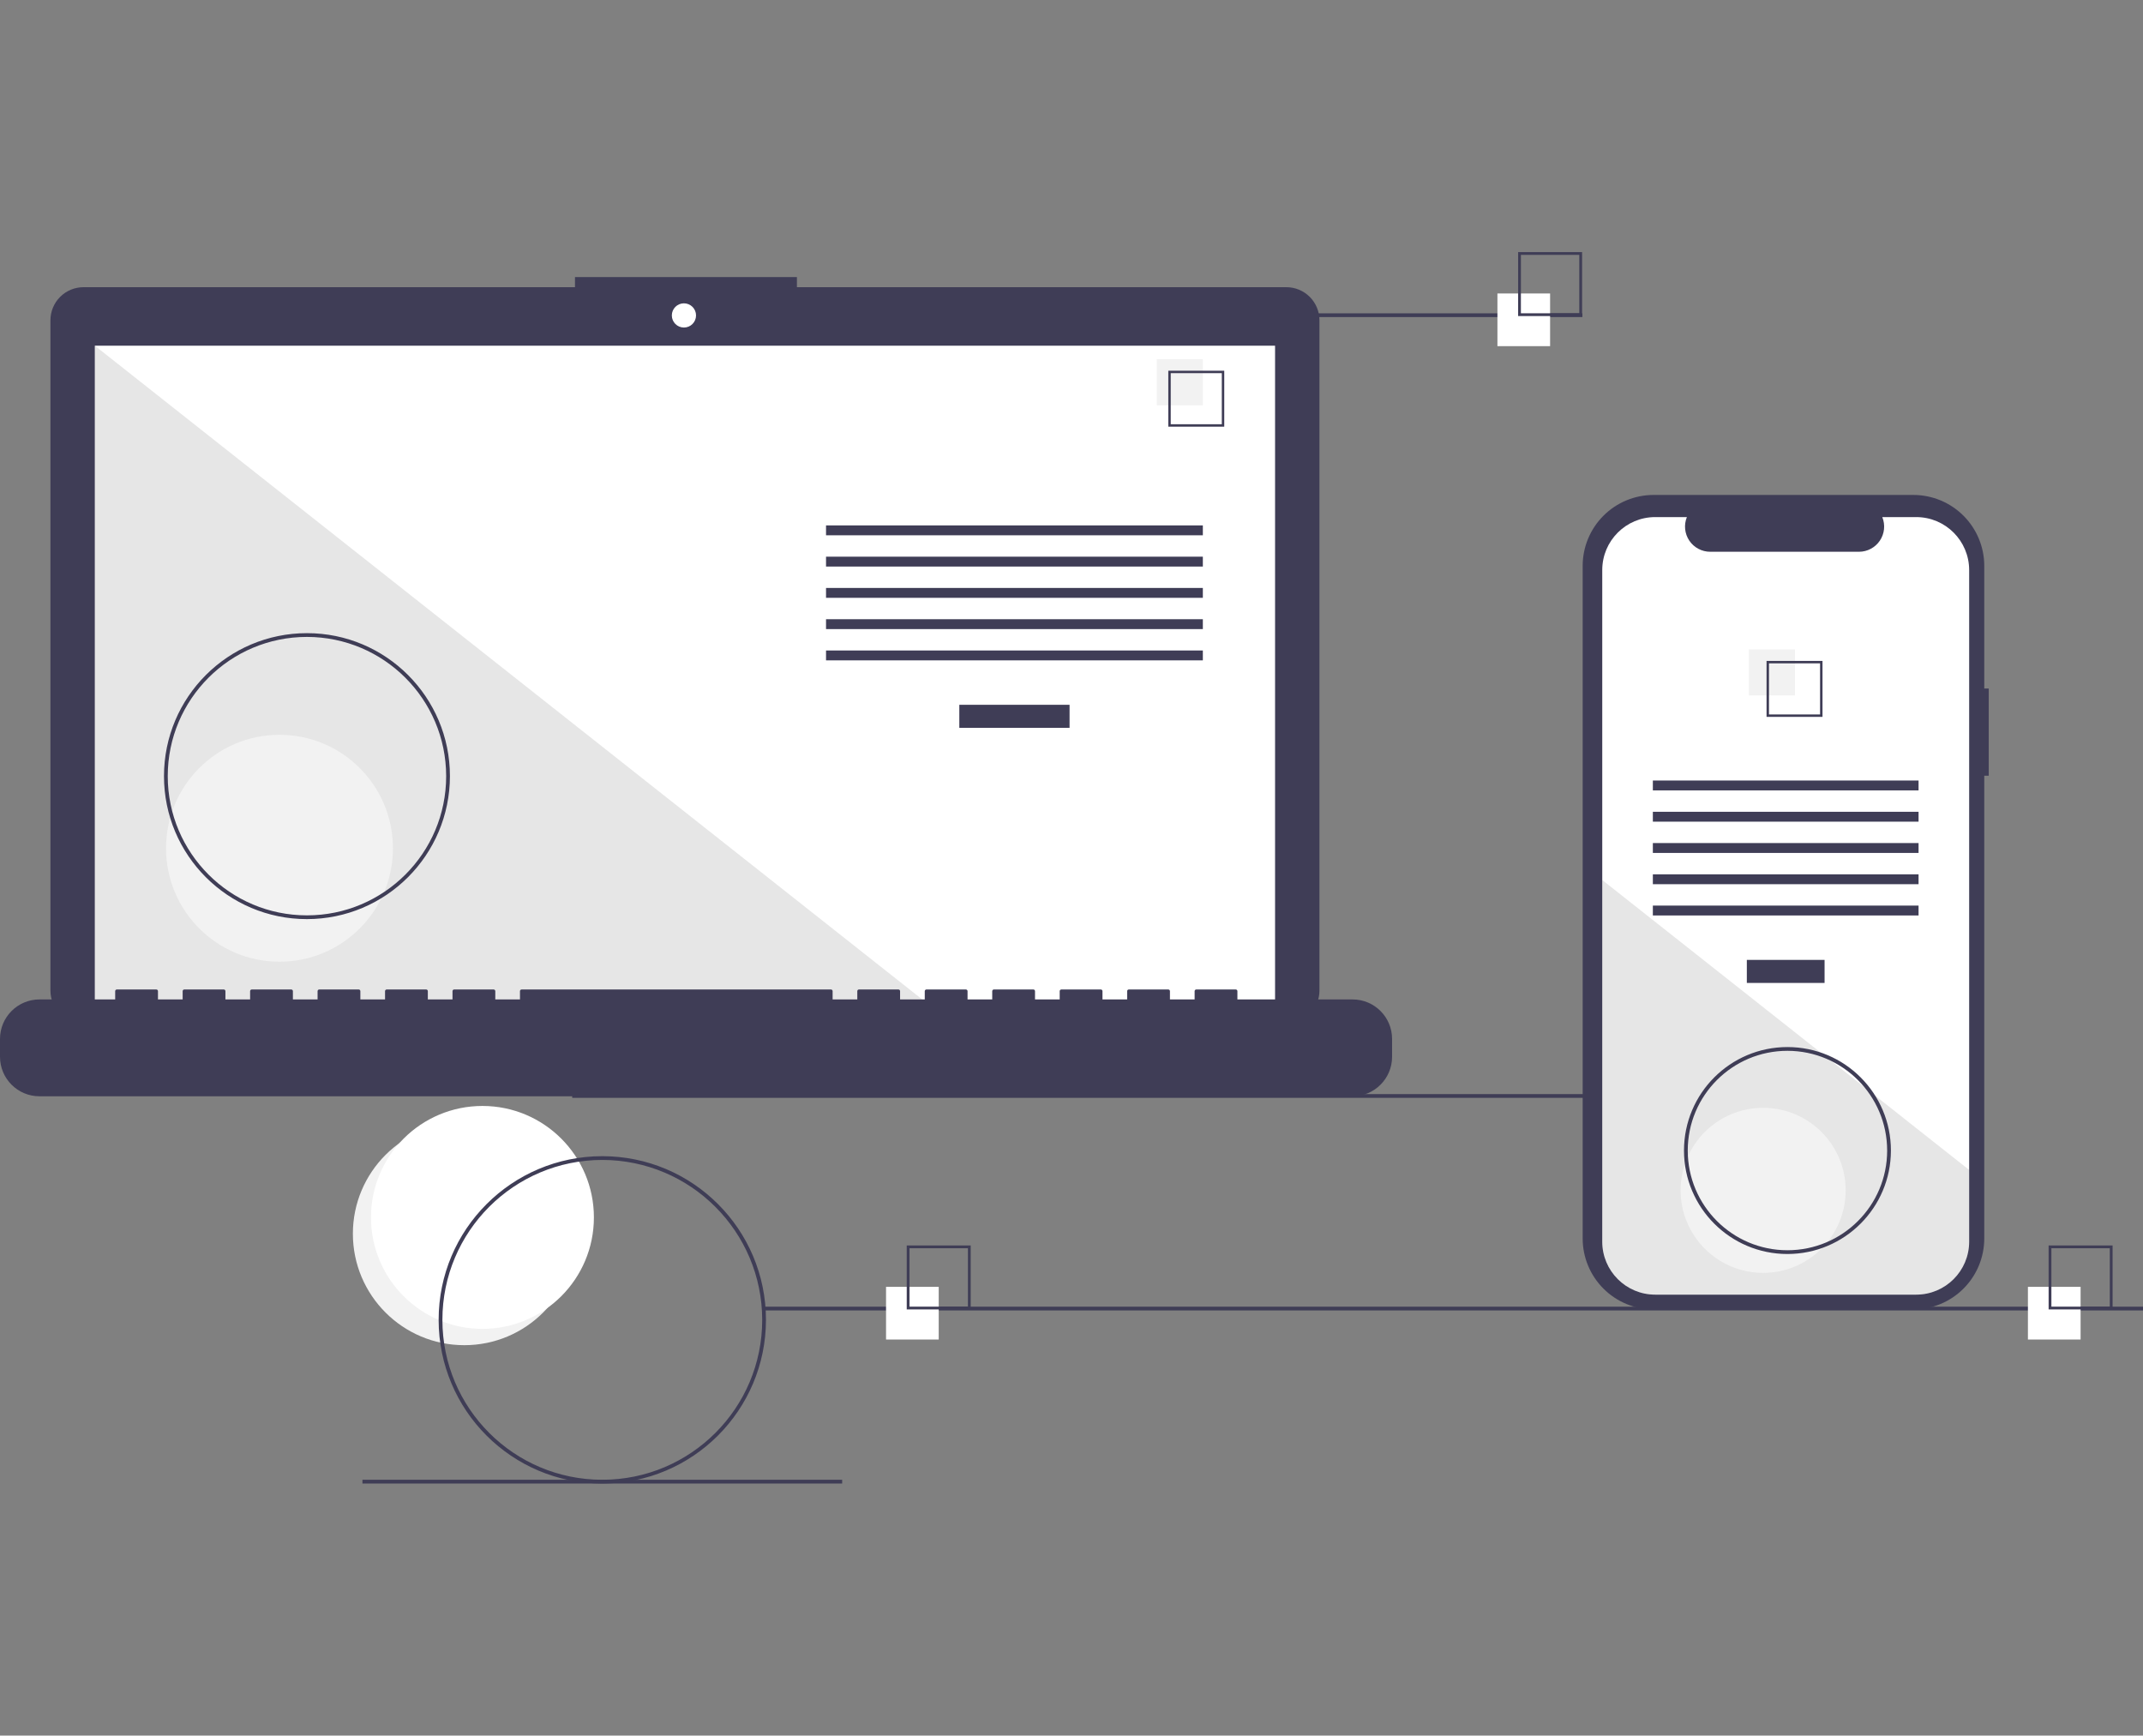 <?xml version="1.0" encoding="UTF-8" standalone="no" ?>
<!DOCTYPE svg PUBLIC "-//W3C//DTD SVG 1.1//EN" "http://www.w3.org/Graphics/SVG/1.1/DTD/svg11.dtd">
<svg xmlns="http://www.w3.org/2000/svg" xmlns:xlink="http://www.w3.org/1999/xlink" version="1.1" width="794" height="643" viewBox="0 -133.992 1139.171 922.528" xml:space="preserve">
<rect x="0" y="-133.992" width="1139.171" height="922.528" fill="#808080" stroke="none"/>
<desc>Created with Fabric.js 5.3.0</desc>
<defs>
</defs>
<g transform="matrix(1 0 0 1 569.585 327.272)" id="K15v_0K_PNEPN_2C1XcW6"  >
<g style=""   >
		<g transform="matrix(1 0 0 1 -322.759 194.493)" id="fZk94_zF6elqr25GjrwwK"  >
<path style="stroke: none; stroke-width: 1; stroke-dasharray: none; stroke-linecap: butt; stroke-dashoffset: 0; stroke-linejoin: miter; stroke-miterlimit: 4; fill: rgb(242,242,242); fill-rule: nonzero; opacity: 1;"  transform=" translate(-59.243, -59.243)" d="M 0 59.243 C 0 26.524 26.524 0 59.243 0 C 91.963 0 118.487 26.524 118.487 59.243 C 118.487 91.963 91.963 118.487 59.243 118.487 C 26.524 118.487 0 91.963 0 59.243 z" stroke-linecap="round" />
</g>
		<g transform="matrix(1 0 0 1 -313.126 185.823)" id="oeqQOnT6xcLDnRiLI3aB6"  >
<path style="stroke: none; stroke-width: 1; stroke-dasharray: none; stroke-linecap: butt; stroke-dashoffset: 0; stroke-linejoin: miter; stroke-miterlimit: 4; fill: rgb(255,255,255); fill-rule: nonzero; opacity: 1;"  transform=" translate(-59.243, -59.243)" d="M 0 59.243 C 0 26.524 26.524 0 59.243 0 C 91.963 0 118.487 26.524 118.487 59.243 C 118.487 91.963 91.963 118.487 59.243 118.487 C 26.524 118.487 0 91.963 0 59.243 z" stroke-linecap="round" />
</g>
		<g transform="matrix(1 0 0 1 101.086 121.272)" id="qnRjT5SCIXKLroHNJzU6H"  >
<path style="stroke: none; stroke-width: 1; stroke-dasharray: none; stroke-linecap: butt; stroke-dashoffset: 0; stroke-linejoin: miter; stroke-miterlimit: 4; fill: rgb(63,61,86); fill-rule: nonzero; opacity: 1;"  transform=" translate(-366.5, -1)" d="M 0 2 L 0 0 L 733 0 L 733 2 z" stroke-linecap="round" />
</g>
		<g transform="matrix(1 0 0 1 -205.484 -115.576)" id="foCNbbUaVhE3lBJQdrH17"  >
<path style="stroke: none; stroke-width: 1; stroke-dasharray: none; stroke-linecap: butt; stroke-dashoffset: 0; stroke-linejoin: miter; stroke-miterlimit: 4; fill: rgb(63,61,86); fill-rule: nonzero; opacity: 1;"  transform=" translate(-394.516, -334.424)" d="M 714.207 141.381 L 454.038 141.381 L 454.038 136.018 L 336.067 136.018 L 336.067 141.381 L 74.825 141.381 C 70.157 141.381 65.681 143.235 62.381 146.535 C 59.08 149.835 57.226 154.312 57.226 158.979 L 57.226 515.231 C 57.226 524.951 65.105 532.83 74.825 532.83 L 714.207 532.83 C 723.927 532.83 731.806 524.951 731.806 515.231 L 731.806 158.979 C 731.806 154.312 729.952 149.835 726.651 146.535 C 723.351 143.235 718.875 141.381 714.207 141.381 Z" stroke-linecap="round" />
</g>
		<g transform="matrix(1 0 0 1 -205.484 -100.561)" id="mXwBieAKRep3gF3zxTMei"  >
<path style="stroke: none; stroke-width: 1; stroke-dasharray: none; stroke-linecap: butt; stroke-dashoffset: 0; stroke-linejoin: miter; stroke-miterlimit: 4; fill: rgb(255,255,255); fill-rule: nonzero; opacity: 1;"  transform=" translate(-313.696, -176.957)" d="M 0 353.913 L 0 0 L 627.391 0 L 627.391 353.913 z" stroke-linecap="round" />
</g>
		<g transform="matrix(1 0 0 1 -206.02 -293.605)" id="OOd4YqLauOPMfrqQxG9Rd"  >
<path style="stroke: none; stroke-width: 1; stroke-dasharray: none; stroke-linecap: butt; stroke-dashoffset: 0; stroke-linejoin: miter; stroke-miterlimit: 4; fill: rgb(255,255,255); fill-rule: nonzero; opacity: 1;"  transform=" translate(-6.435, -6.435)" d="M 0 6.435 C 0 2.881 2.881 0 6.435 0 C 9.989 0 12.87 2.881 12.87 6.435 C 12.87 9.989 9.989 12.87 6.435 12.87 C 2.881 12.87 0 9.989 0 6.435 z" stroke-linecap="round" />
</g>
		<g transform="matrix(1 0 0 1 -295.195 -100.561)" id="cmXmfdpZWj64jb-ev1Q9r"  >
<path style="stroke: none; stroke-width: 1; stroke-dasharray: none; stroke-linecap: butt; stroke-dashoffset: 0; stroke-linejoin: miter; stroke-miterlimit: 4; fill: rgb(0,0,0); fill-rule: nonzero; opacity: 0.1;"  transform=" translate(-274.39, -226.71)" d="M 498.374 403.667 L 50.406 403.667 L 50.406 49.754 z" stroke-linecap="round" />
</g>
		<g transform="matrix(1 0 0 1 -421.012 -10.395)" id="QN4lSRYTl8PBPIQIWA0fQ"  >
<path style="stroke: none; stroke-width: 1; stroke-dasharray: none; stroke-linecap: butt; stroke-dashoffset: 0; stroke-linejoin: miter; stroke-miterlimit: 4; fill: rgb(242,242,242); fill-rule: nonzero; opacity: 1;"  transform=" translate(-60.307, -60.307)" d="M 0 60.307 C 0 27 27 0 60.307 0 C 93.613 0 120.614 27 120.614 60.307 C 120.614 93.613 93.613 120.614 60.307 120.614 C 27 120.614 0 93.613 0 60.307 z" stroke-linecap="round" />
</g>
		<g transform="matrix(1 0 0 1 -30.33 -80.527)" id="6f5lHvZfoXczOQv3-TPZS"  >
<path style="stroke: none; stroke-width: 1; stroke-dasharray: none; stroke-linecap: butt; stroke-dashoffset: 0; stroke-linejoin: miter; stroke-miterlimit: 4; fill: rgb(63,61,86); fill-rule: nonzero; opacity: 1;"  transform=" translate(-29.303, -6.123)" d="M 0 12.246 L 0 0 L 58.605 0 L 58.605 12.246 z" stroke-linecap="round" />
</g>
		<g transform="matrix(1 0 0 1 -30.33 -179.369)" id="ae-XEqCfvNfrS-1fKscw9"  >
<path style="stroke: none; stroke-width: 1; stroke-dasharray: none; stroke-linecap: butt; stroke-dashoffset: 0; stroke-linejoin: miter; stroke-miterlimit: 4; fill: rgb(63,61,86); fill-rule: nonzero; opacity: 1;"  transform=" translate(-100.154, -2.624)" d="M 0 5.248 L 0 0 L 200.307 0 L 200.307 5.248 z" stroke-linecap="round" />
</g>
		<g transform="matrix(1 0 0 1 -30.33 -162.749)" id="iXhZFbCsZOmwLBU1w9BKN"  >
<path style="stroke: none; stroke-width: 1; stroke-dasharray: none; stroke-linecap: butt; stroke-dashoffset: 0; stroke-linejoin: miter; stroke-miterlimit: 4; fill: rgb(63,61,86); fill-rule: nonzero; opacity: 1;"  transform=" translate(-100.154, -2.624)" d="M 0 5.248 L 0 0 L 200.307 0 L 200.307 5.248 z" stroke-linecap="round" />
</g>
		<g transform="matrix(1 0 0 1 -30.33 -146.13)" id="7mYKsxjgx1U6WOyukKI6I"  >
<path style="stroke: none; stroke-width: 1; stroke-dasharray: none; stroke-linecap: butt; stroke-dashoffset: 0; stroke-linejoin: miter; stroke-miterlimit: 4; fill: rgb(63,61,86); fill-rule: nonzero; opacity: 1;"  transform=" translate(-100.154, -2.624)" d="M 0 5.248 L 0 0 L 200.307 0 L 200.307 5.248 z" stroke-linecap="round" />
</g>
		<g transform="matrix(1 0 0 1 -30.33 -129.51)" id="Ubh-Lp2A4b58tCq1EzQbb"  >
<path style="stroke: none; stroke-width: 1; stroke-dasharray: none; stroke-linecap: butt; stroke-dashoffset: 0; stroke-linejoin: miter; stroke-miterlimit: 4; fill: rgb(63,61,86); fill-rule: nonzero; opacity: 1;"  transform=" translate(-100.154, -2.624)" d="M 0 5.248 L 0 0 L 200.307 0 L 200.307 5.248 z" stroke-linecap="round" />
</g>
		<g transform="matrix(1 0 0 1 -30.33 -112.891)" id="Uaex2Gunw3fQwZRBlDA3X"  >
<path style="stroke: none; stroke-width: 1; stroke-dasharray: none; stroke-linecap: butt; stroke-dashoffset: 0; stroke-linejoin: miter; stroke-miterlimit: 4; fill: rgb(63,61,86); fill-rule: nonzero; opacity: 1;"  transform=" translate(-100.154, -2.624)" d="M 0 5.248 L 0 0 L 200.307 0 L 200.307 5.248 z" stroke-linecap="round" />
</g>
		<g transform="matrix(1 0 0 1 57.578 -258.092)" id="PK9SVBXGERZ1U8r48iFVS"  >
<path style="stroke: none; stroke-width: 1; stroke-dasharray: none; stroke-linecap: butt; stroke-dashoffset: 0; stroke-linejoin: miter; stroke-miterlimit: 4; fill: rgb(242,242,242); fill-rule: nonzero; opacity: 1;"  transform=" translate(-12.246, -12.246)" d="M 0 24.492 L 0 0 L 24.492 0 L 24.492 24.492 z" stroke-linecap="round" />
</g>
		<g transform="matrix(1 0 0 1 66.325 -249.345)" id="nbxR41vpcGmc0VKHhJ0DO"  >
<path style="stroke: none; stroke-width: 1; stroke-dasharray: none; stroke-linecap: butt; stroke-dashoffset: 0; stroke-linejoin: miter; stroke-miterlimit: 4; fill: rgb(63,61,86); fill-rule: nonzero; opacity: 1;"  transform=" translate(-666.325, -200.655)" d="M 681.195 215.525 L 651.455 215.525 L 651.455 185.785 L 681.195 185.785 Z M 652.748 214.232 L 679.902 214.232 L 679.902 187.078 L 652.748 187.078 Z" stroke-linecap="round" />
</g>
		<g transform="matrix(1 0 0 1 -199.585 93.056)" id="B7dlhAhlCCCq8drf-HBpE"  >
<path style="stroke: none; stroke-width: 1; stroke-dasharray: none; stroke-linecap: butt; stroke-dashoffset: 0; stroke-linejoin: miter; stroke-miterlimit: 4; fill: rgb(63,61,86); fill-rule: nonzero; opacity: 1;"  transform=" translate(-400.415, -543.056)" d="M 749.422 519.96 L 688.192 519.96 L 688.192 515.549 C 688.192 515.317 688.1 515.094 687.936 514.93 C 687.772 514.766 687.55 514.674 687.318 514.674 L 666.325 514.674 C 666.093 514.674 665.87 514.766 665.706 514.93 C 665.542 515.094 665.45 515.317 665.45 515.549 L 665.45 519.96 L 652.329 519.96 L 652.329 515.549 C 652.329 515.317 652.237 515.094 652.073 514.93 C 651.909 514.766 651.687 514.674 651.455 514.674 L 630.462 514.674 C 630.23 514.674 630.007 514.766 629.843 514.93 C 629.679 515.094 629.587 515.317 629.587 515.549 L 629.587 519.96 L 616.467 519.96 L 616.467 515.549 C 616.467 515.317 616.374 515.094 616.21 514.93 C 616.046 514.766 615.824 514.674 615.592 514.674 L 594.599 514.674 C 594.367 514.674 594.145 514.766 593.98 514.93 C 593.816 515.094 593.724 515.317 593.724 515.549 L 593.724 519.96 L 580.604 519.96 L 580.604 515.549 C 580.604 515.317 580.512 515.094 580.348 514.93 C 580.183 514.766 579.961 514.674 579.729 514.674 L 558.736 514.674 C 558.504 514.674 558.282 514.766 558.118 514.93 C 557.954 515.094 557.861 515.317 557.861 515.549 L 557.861 519.96 L 544.741 519.96 L 544.741 515.549 C 544.741 515.317 544.649 515.094 544.485 514.93 C 544.321 514.766 544.098 514.674 543.866 514.674 L 522.873 514.674 C 522.641 514.674 522.419 514.766 522.255 514.93 C 522.091 515.094 521.998 515.317 521.998 515.549 L 521.998 519.96 L 508.878 519.96 L 508.878 515.549 C 508.878 515.317 508.786 515.094 508.622 514.93 C 508.458 514.766 508.235 514.674 508.003 514.674 L 487.01 514.674 C 486.778 514.674 486.556 514.766 486.392 514.93 C 486.228 515.094 486.136 515.317 486.136 515.549 L 486.136 519.96 L 473.015 519.96 L 473.015 515.549 C 473.015 515.317 472.923 515.094 472.759 514.93 C 472.595 514.766 472.372 514.674 472.14 514.674 L 307.696 514.674 C 307.464 514.674 307.241 514.766 307.077 514.93 C 306.913 515.094 306.821 515.317 306.821 515.549 L 306.821 519.96 L 293.701 519.96 L 293.701 515.549 C 293.701 515.317 293.608 515.094 293.444 514.93 C 293.28 514.766 293.058 514.674 292.826 514.674 L 271.833 514.674 C 271.601 514.674 271.379 514.766 271.214 514.93 C 271.05 515.094 270.958 515.317 270.958 515.549 L 270.958 519.96 L 257.838 519.96 L 257.838 515.549 C 257.838 515.317 257.746 515.094 257.582 514.93 C 257.418 514.766 257.195 514.674 256.963 514.674 L 235.97 514.674 C 235.738 514.674 235.516 514.766 235.352 514.93 C 235.188 515.094 235.095 515.317 235.095 515.549 L 235.095 519.96 L 221.975 519.96 L 221.975 515.549 C 221.975 515.317 221.883 515.094 221.719 514.93 C 221.555 514.766 221.332 514.674 221.1 514.674 L 200.107 514.674 C 199.875 514.674 199.653 514.766 199.489 514.93 C 199.325 515.094 199.233 515.317 199.233 515.549 L 199.233 519.96 L 186.112 519.96 L 186.112 515.549 C 186.112 515.317 186.02 515.094 185.856 514.93 C 185.692 514.766 185.469 514.674 185.237 514.674 L 164.244 514.674 C 164.012 514.674 163.79 514.766 163.626 514.93 C 163.462 515.094 163.37 515.317 163.37 515.549 L 163.37 519.96 L 150.249 519.96 L 150.249 515.549 C 150.249 515.317 150.157 515.094 149.993 514.93 C 149.829 514.766 149.606 514.674 149.374 514.674 L 128.381 514.674 C 128.149 514.674 127.927 514.766 127.763 514.93 C 127.599 515.094 127.507 515.317 127.507 515.549 L 127.507 519.96 L 114.386 519.96 L 114.386 515.549 C 114.386 515.317 114.294 515.094 114.13 514.93 C 113.966 514.766 113.743 514.674 113.511 514.674 L 92.519 514.674 C 92.287 514.674 92.064 514.766 91.9 514.93 C 91.736 515.094 91.644 515.317 91.644 515.549 L 91.644 519.96 L 51.407 519.96 C 39.813 519.96 30.415 529.359 30.415 540.953 L 30.415 550.446 C 30.415 562.04 39.813 571.439 51.407 571.438 L 749.422 571.438 C 761.016 571.439 770.415 562.04 770.415 550.446 L 770.415 540.953 C 770.415 529.359 761.016 519.96 749.422 519.96 Z" stroke-linecap="round" />
</g>
		<g transform="matrix(1 0 0 1 -406.414 -48.728)" id="vRMKfWRi2Y4G0dtxWEEhb"  >
<path style="stroke: none; stroke-width: 1; stroke-dasharray: none; stroke-linecap: butt; stroke-dashoffset: 0; stroke-linejoin: miter; stroke-miterlimit: 4; fill: rgb(63,61,86); fill-rule: nonzero; opacity: 1;"  transform=" translate(-193.586, -401.272)" d="M 193.586 477.272 C 151.612 477.272 117.586 443.245 117.586 401.272 C 117.586 359.298 151.612 325.272 193.586 325.272 C 235.56 325.272 269.586 359.298 269.586 401.272 C 269.538 443.226 235.54 477.224 193.586 477.272 Z M 193.586 327.272 C 152.717 327.272 119.586 360.403 119.586 401.272 C 119.586 442.141 152.717 475.272 193.586 475.272 C 234.455 475.272 267.586 442.141 267.586 401.272 C 267.54 360.422 234.436 327.318 193.586 327.272 Z" stroke-linecap="round" />
</g>
		<g transform="matrix(1 0 0 1 144.086 -293.728)" id="zFzuarzNMWvXShgLmDpo_"  >
<path style="stroke: none; stroke-width: 1; stroke-dasharray: none; stroke-linecap: butt; stroke-dashoffset: 0; stroke-linejoin: miter; stroke-miterlimit: 4; fill: rgb(63,61,86); fill-rule: nonzero; opacity: 1;"  transform=" translate(-127.5, -1)" d="M 0 2 L 0 0 L 255 0 L 255 2 z" stroke-linecap="round" />
</g>
		<g transform="matrix(1 0 0 1 203.086 234.272)" id="P1RB7qtyS9UrKqde0hX9J"  >
<path style="stroke: none; stroke-width: 1; stroke-dasharray: none; stroke-linecap: butt; stroke-dashoffset: 0; stroke-linejoin: miter; stroke-miterlimit: 4; fill: rgb(63,61,86); fill-rule: nonzero; opacity: 1;"  transform=" translate(-366.5, -1)" d="M 0 2 L 0 0 L 733 0 L 733 2 z" stroke-linecap="round" />
</g>
		<g transform="matrix(1 0 0 1 -249.414 326.272)" id="WNIJYFG2ydhOJrb645VIq"  >
<path style="stroke: none; stroke-width: 1; stroke-dasharray: none; stroke-linecap: butt; stroke-dashoffset: 0; stroke-linejoin: miter; stroke-miterlimit: 4; fill: rgb(63,61,86); fill-rule: nonzero; opacity: 1;"  transform=" translate(-127.5, -1)" d="M 0 2 L 0 0 L 255 0 L 255 2 z" stroke-linecap="round" />
</g>
		<g transform="matrix(1 0 0 1 -84.585 236.728)" id="Pa8xhUfNnTnWcqCtgpX91"  >
<path style="stroke: none; stroke-width: 1; stroke-dasharray: none; stroke-linecap: butt; stroke-dashoffset: 0; stroke-linejoin: miter; stroke-miterlimit: 4; fill: rgb(255,255,255); fill-rule: nonzero; opacity: 1;"  transform=" translate(-14, -14)" d="M 0 28 L 0 0 L 28 0 L 28 28 z" stroke-linecap="round" />
</g>
		<g transform="matrix(1 0 0 1 -70.585 217.728)" id="0P2Pw8wCgpkm0gnSirJPe"  >
<path style="stroke: none; stroke-width: 1; stroke-dasharray: none; stroke-linecap: butt; stroke-dashoffset: 0; stroke-linejoin: miter; stroke-miterlimit: 4; fill: rgb(63,61,86); fill-rule: nonzero; opacity: 1;"  transform=" translate(-529.415, -667.728)" d="M 546.415 684.728 L 512.415 684.728 L 512.415 650.728 L 546.415 650.728 Z M 513.893 683.25 L 544.936 683.25 L 544.936 652.207 L 513.893 652.207 Z" stroke-linecap="round" />
</g>
		<g transform="matrix(1 0 0 1 240.415 -291.272)" id="9ZA1L7eSfjRxbilNoq2Lg"  >
<path style="stroke: none; stroke-width: 1; stroke-dasharray: none; stroke-linecap: butt; stroke-dashoffset: 0; stroke-linejoin: miter; stroke-miterlimit: 4; fill: rgb(255,255,255); fill-rule: nonzero; opacity: 1;"  transform=" translate(-14, -14)" d="M 0 28 L 0 0 L 28 0 L 28 28 z" stroke-linecap="round" />
</g>
		<g transform="matrix(1 0 0 1 254.415 -310.272)" id="GFkfBSgW0eHW715OOMR8z"  >
<path style="stroke: none; stroke-width: 1; stroke-dasharray: none; stroke-linecap: butt; stroke-dashoffset: 0; stroke-linejoin: miter; stroke-miterlimit: 4; fill: rgb(63,61,86); fill-rule: nonzero; opacity: 1;"  transform=" translate(-854.415, -139.728)" d="M 871.415 156.728 L 837.415 156.728 L 837.415 122.728 L 871.415 122.728 Z M 838.893 155.25 L 869.936 155.25 L 869.936 124.207 L 838.893 124.207 Z" stroke-linecap="round" />
</g>
		<g transform="matrix(1 0 0 1 522.415 236.728)" id="EukHE-F84hC6R_KjE1FTY"  >
<path style="stroke: none; stroke-width: 1; stroke-dasharray: none; stroke-linecap: butt; stroke-dashoffset: 0; stroke-linejoin: miter; stroke-miterlimit: 4; fill: rgb(255,255,255); fill-rule: nonzero; opacity: 1;"  transform=" translate(-14, -14)" d="M 0 28 L 0 0 L 28 0 L 28 28 z" stroke-linecap="round" />
</g>
		<g transform="matrix(1 0 0 1 536.415 217.728)" id="rtDFGH28eUaMG1Q142ASz"  >
<path style="stroke: none; stroke-width: 1; stroke-dasharray: none; stroke-linecap: butt; stroke-dashoffset: 0; stroke-linejoin: miter; stroke-miterlimit: 4; fill: rgb(63,61,86); fill-rule: nonzero; opacity: 1;"  transform=" translate(-1136.415, -667.728)" d="M 1153.415 684.728 L 1119.415 684.728 L 1119.415 650.728 L 1153.415 650.728 Z M 1120.893 683.25 L 1151.936 683.25 L 1151.936 652.207 L 1120.893 652.207 Z" stroke-linecap="round" />
</g>
		<g transform="matrix(1 0 0 1 379.656 18.266)" id="ZxqwOhZ8JbAF1LuQS8L_8"  >
<path style="stroke: none; stroke-width: 1; stroke-dasharray: none; stroke-linecap: butt; stroke-dashoffset: 0; stroke-linejoin: miter; stroke-miterlimit: 4; fill: rgb(63,61,86); fill-rule: nonzero; opacity: 1;"  transform=" translate(-979.656, -468.266)" d="M 1087.586 354.687 L 1085.207 354.687 L 1085.207 289.525 C 1085.207 279.523 1081.234 269.93 1074.161 262.857 C 1067.088 255.785 1057.496 251.811 1047.493 251.811 L 909.44 251.811 C 899.438 251.811 889.845 255.785 882.772 262.857 C 875.7 269.93 871.726 279.523 871.726 289.525 L 871.726 647.006 C 871.726 657.009 875.7 666.601 882.772 673.674 C 889.845 680.747 899.438 684.72 909.44 684.72 L 1047.493 684.72 C 1057.496 684.72 1067.088 680.747 1074.161 673.674 C 1081.234 666.601 1085.207 657.009 1085.207 647.006 L 1085.207 401.07 L 1087.586 401.07 Z" stroke-linecap="round" />
</g>
		<g transform="matrix(1 0 0 1 379.656 20.227)" id="OVS7nT0aeXP0EZyyEicrf"  >
<path style="stroke: none; stroke-width: 1; stroke-dasharray: none; stroke-linecap: butt; stroke-dashoffset: 0; stroke-linejoin: miter; stroke-miterlimit: 4; fill: rgb(255,255,255); fill-rule: nonzero; opacity: 1;"  transform=" translate(-979.656, -470.227)" d="M 1077.176 291.742 L 1077.176 648.702 C 1077.179 664.257 1064.571 676.869 1049.016 676.872 L 910.296 676.872 C 894.741 676.869 882.133 664.257 882.136 648.702 L 882.136 291.742 C 882.138 276.19 894.744 263.583 910.296 263.582 L 927.126 263.582 C 925.444 267.707 925.926 272.399 928.412 276.097 C 930.898 279.794 935.061 282.012 939.516 282.012 L 1018.606 282.012 C 1023.061 282.012 1027.224 279.794 1029.71 276.097 C 1032.196 272.399 1032.678 267.707 1030.996 263.582 L 1049.016 263.582 C 1064.568 263.583 1077.174 276.19 1077.176 291.742 Z" stroke-linecap="round" />
</g>
		<g transform="matrix(1 0 0 1 379.656 55.069)" id="YuqsuNaHonrs7GNkwTK3h"  >
<path style="stroke: none; stroke-width: 1; stroke-dasharray: none; stroke-linecap: butt; stroke-dashoffset: 0; stroke-linejoin: miter; stroke-miterlimit: 4; fill: rgb(63,61,86); fill-rule: nonzero; opacity: 1;"  transform=" translate(-20.662, -6.123)" d="M 0 12.246 L 0 0 L 41.324 0 L 41.324 12.246 z" stroke-linecap="round" />
</g>
		<g transform="matrix(1 0 0 1 379.656 -43.773)" id="gWe7rWY8pjpxD8sr667Q6"  >
<path style="stroke: none; stroke-width: 1; stroke-dasharray: none; stroke-linecap: butt; stroke-dashoffset: 0; stroke-linejoin: miter; stroke-miterlimit: 4; fill: rgb(63,61,86); fill-rule: nonzero; opacity: 1;"  transform=" translate(-70.62, -2.624)" d="M 0 5.248 L 0 0 L 141.24 0 L 141.24 5.248 z" stroke-linecap="round" />
</g>
		<g transform="matrix(1 0 0 1 379.656 -27.153)" id="-b6dKvu0d1T0XiqL4z08l"  >
<path style="stroke: none; stroke-width: 1; stroke-dasharray: none; stroke-linecap: butt; stroke-dashoffset: 0; stroke-linejoin: miter; stroke-miterlimit: 4; fill: rgb(63,61,86); fill-rule: nonzero; opacity: 1;"  transform=" translate(-70.62, -2.624)" d="M 0 5.248 L 0 0 L 141.24 0 L 141.24 5.248 z" stroke-linecap="round" />
</g>
		<g transform="matrix(1 0 0 1 379.656 -10.534)" id="DoH0XJYQR5fDCLbAeQUKx"  >
<path style="stroke: none; stroke-width: 1; stroke-dasharray: none; stroke-linecap: butt; stroke-dashoffset: 0; stroke-linejoin: miter; stroke-miterlimit: 4; fill: rgb(63,61,86); fill-rule: nonzero; opacity: 1;"  transform=" translate(-70.62, -2.624)" d="M 0 5.248 L 0 0 L 141.24 0 L 141.24 5.248 z" stroke-linecap="round" />
</g>
		<g transform="matrix(1 0 0 1 379.656 6.086)" id="tyaxip_NgvASaprRgqO37"  >
<path style="stroke: none; stroke-width: 1; stroke-dasharray: none; stroke-linecap: butt; stroke-dashoffset: 0; stroke-linejoin: miter; stroke-miterlimit: 4; fill: rgb(63,61,86); fill-rule: nonzero; opacity: 1;"  transform=" translate(-70.62, -2.624)" d="M 0 5.248 L 0 0 L 141.24 0 L 141.24 5.248 z" stroke-linecap="round" />
</g>
		<g transform="matrix(1 0 0 1 379.656 22.705)" id="-POqU5uWVb0R12V-SGgt1"  >
<path style="stroke: none; stroke-width: 1; stroke-dasharray: none; stroke-linecap: butt; stroke-dashoffset: 0; stroke-linejoin: miter; stroke-miterlimit: 4; fill: rgb(63,61,86); fill-rule: nonzero; opacity: 1;"  transform=" translate(-70.62, -2.624)" d="M 0 5.248 L 0 0 L 141.24 0 L 141.24 5.248 z" stroke-linecap="round" />
</g>
		<g transform="matrix(1 0 0 1 372.344 -103.847)" id="jPpR_Zqu3osoi4LULtmFi"  >
<path style="stroke: none; stroke-width: 1; stroke-dasharray: none; stroke-linecap: butt; stroke-dashoffset: 0; stroke-linejoin: miter; stroke-miterlimit: 4; fill: rgb(242,242,242); fill-rule: nonzero; opacity: 1;"  transform=" translate(-12.246, -12.246)" d="M 0 24.492 L 0 0 L 24.492 0 L 24.492 24.492 z" stroke-linecap="round" />
</g>
		<g transform="matrix(1 0 0 1 384.344 -95.098)" id="8uiMYQNL-YRX_eV9kY0f_"  >
<path style="stroke: none; stroke-width: 1; stroke-dasharray: none; stroke-linecap: butt; stroke-dashoffset: 0; stroke-linejoin: miter; stroke-miterlimit: 4; fill: rgb(63,61,86); fill-rule: nonzero; opacity: 1;"  transform=" translate(-984.344, -354.902)" d="M 969.474 340.032 L 969.474 369.772 L 999.214 369.772 L 999.214 340.032 Z M 997.924 368.482 L 970.764 368.482 L 970.764 341.322 L 997.924 341.322 Z" stroke-linecap="round" />
</g>
		<g transform="matrix(1 0 0 1 379.656 116.682)" id="8QXbQGSf_eo01ii6X1R8M"  >
<path style="stroke: none; stroke-width: 1; stroke-dasharray: none; stroke-linecap: butt; stroke-dashoffset: 0; stroke-linejoin: miter; stroke-miterlimit: 4; fill: rgb(0,0,0); fill-rule: nonzero; opacity: 0.1;"  transform=" translate(-979.656, -566.682)" d="M 1077.176 610.582 L 1077.176 648.702 C 1077.179 664.257 1064.571 676.869 1049.016 676.872 L 910.296 676.872 C 894.741 676.869 882.133 664.257 882.136 648.702 L 882.136 456.492 L 999.006 548.822 L 1001.006 550.402 L 1022.746 567.572 L 1024.776 569.182 Z" stroke-linecap="round" />
</g>
		<g transform="matrix(1 0 0 1 367.656 171.435)" id="s3GsIyern5C_I6quTplgb"  >
<path style="stroke: none; stroke-width: 1; stroke-dasharray: none; stroke-linecap: butt; stroke-dashoffset: 0; stroke-linejoin: miter; stroke-miterlimit: 4; fill: rgb(242,242,242); fill-rule: nonzero; opacity: 1;"  transform=" translate(-43.868, -43.868)" d="M 0 43.868 C 0 19.64 19.64 0 43.868 0 C 68.095 0 87.736 19.64 87.736 43.868 C 87.736 68.095 68.095 87.736 43.868 87.736 C 19.64 87.736 0 68.095 0 43.868 z" stroke-linecap="round" />
</g>
		<g transform="matrix(1 0 0 1 -249.414 240.272)" id="00mMIFUa6ATn3nQhjrPgX"  >
<path style="stroke: none; stroke-width: 1; stroke-dasharray: none; stroke-linecap: butt; stroke-dashoffset: 0; stroke-linejoin: miter; stroke-miterlimit: 4; fill: rgb(63,61,86); fill-rule: nonzero; opacity: 1;"  transform=" translate(-350.586, -690.272)" d="M 350.586 777.272 C 302.537 777.272 263.586 738.32 263.586 690.272 C 263.586 642.223 302.537 603.272 350.586 603.272 C 398.635 603.272 437.586 642.223 437.586 690.272 C 437.532 738.298 398.612 777.217 350.586 777.272 Z M 350.586 605.272 C 303.642 605.272 265.586 643.327 265.586 690.272 C 265.586 737.216 303.642 775.272 350.586 775.272 C 397.53 775.272 435.586 737.216 435.586 690.272 C 435.533 643.349 397.508 605.325 350.586 605.272 Z" stroke-linecap="round" />
</g>
		<g transform="matrix(1 0 0 1 380.586 150.272)" id="T727B90Ykr6r9-7OOagqJ"  >
<path style="stroke: none; stroke-width: 1; stroke-dasharray: none; stroke-linecap: butt; stroke-dashoffset: 0; stroke-linejoin: miter; stroke-miterlimit: 4; fill: rgb(63,61,86); fill-rule: nonzero; opacity: 1;"  transform=" translate(-980.586, -600.272)" d="M 980.586 655.272 C 950.21 655.272 925.586 630.647 925.586 600.272 C 925.586 569.896 950.21 545.272 980.586 545.272 C 1010.962 545.272 1035.586 569.896 1035.586 600.272 C 1035.552 630.633 1010.947 655.237 980.586 655.272 Z M 980.586 547.272 C 951.315 547.272 927.586 571.001 927.586 600.272 C 927.586 629.543 951.315 653.272 980.586 653.272 C 1009.857 653.272 1033.586 629.543 1033.586 600.272 C 1033.553 571.014 1009.843 547.304 980.586 547.272 Z" stroke-linecap="round" />
</g>
</g>
</g>
</svg>